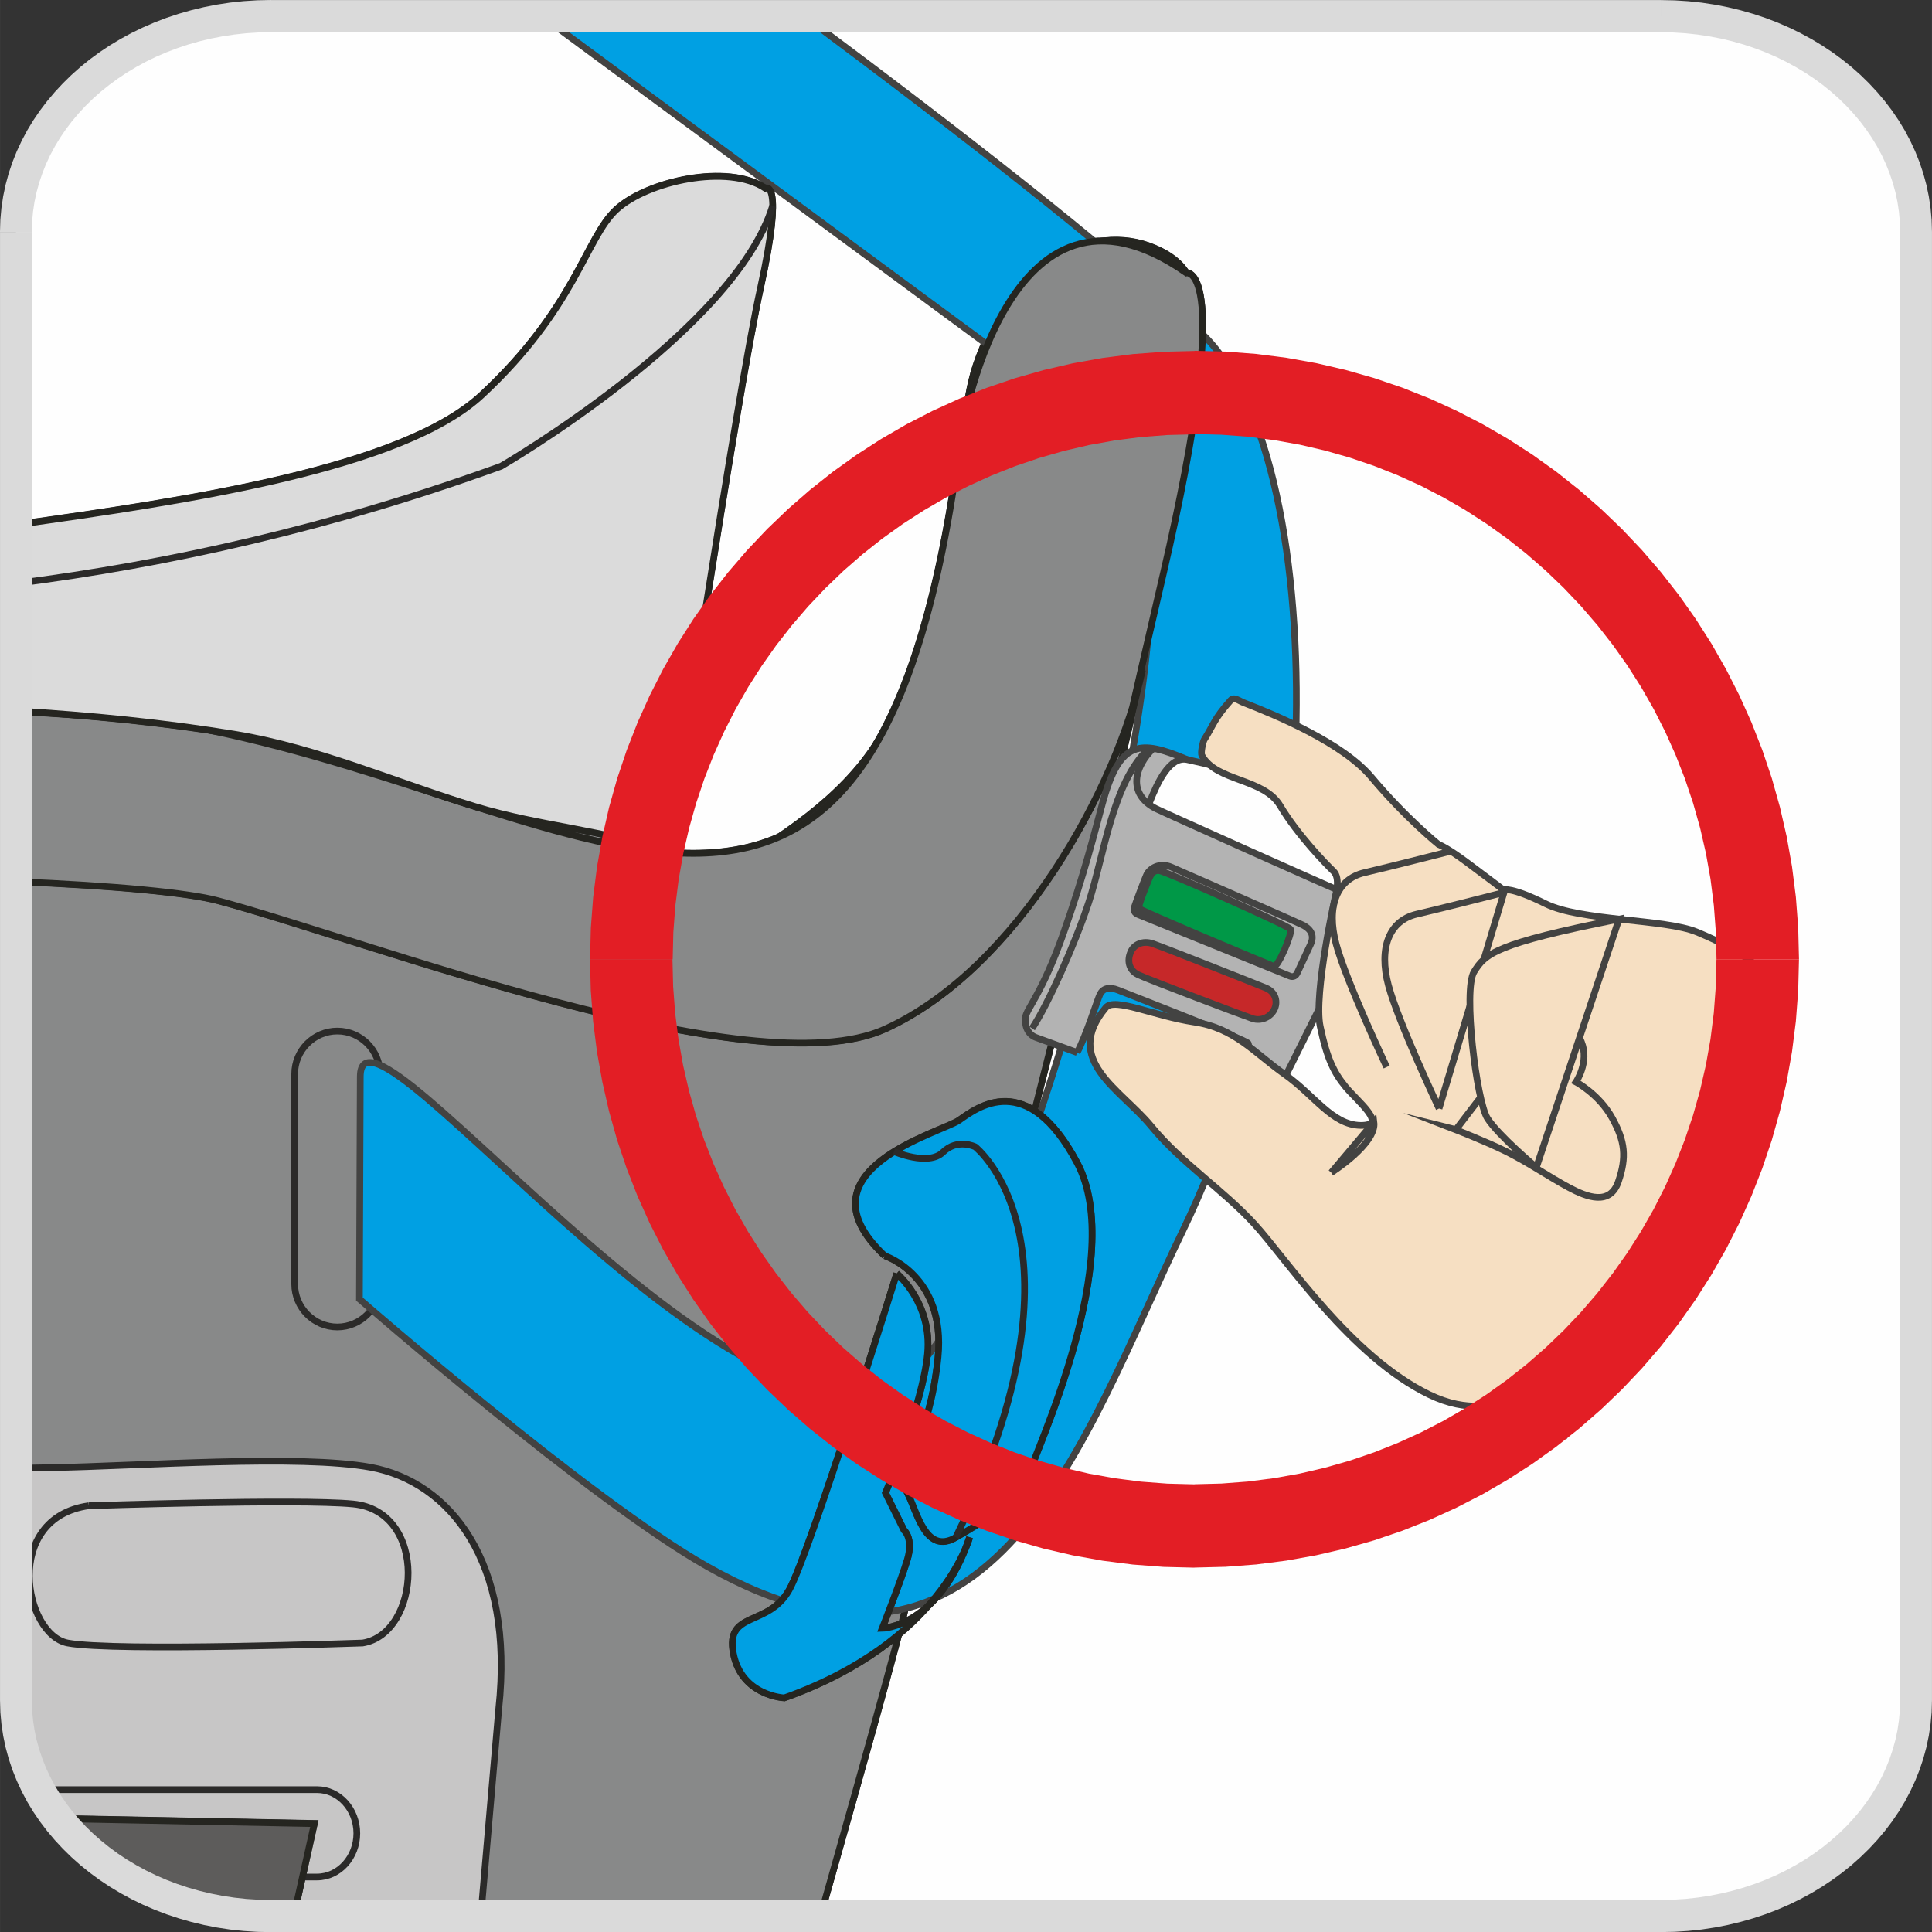 <?xml version="1.0" encoding="UTF-8"?>
<!DOCTYPE svg PUBLIC "-//W3C//DTD SVG 1.1//EN" "http://www.w3.org/Graphics/SVG/1.1/DTD/svg11.dtd">
<!-- Creator: CorelDRAW 2018 (64-Bit) -->
<svg xmlns="http://www.w3.org/2000/svg" xml:space="preserve" width="21.999mm" height="22mm" version="1.1" style="shape-rendering:geometricPrecision; text-rendering:geometricPrecision; image-rendering:optimizeQuality; fill-rule:evenodd; clip-rule:evenodd"
viewBox="0 0 470.36 470.39"
 xmlns:xlink="http://www.w3.org/1999/xlink">
 <rect x="0" y="0" width="470.36" height="470.39" fill="#333333" stroke="none"/>
 <defs>
  <style type="text/css">
   <![CDATA[
    .str2 {stroke:#434342;stroke-width:1.63;stroke-miterlimit:22.926}
    .str0 {stroke:#2B2A29;stroke-width:1.63;stroke-miterlimit:22.926}
    .str1 {stroke:#252520;stroke-width:1.63;stroke-miterlimit:22.926}
    .fil1 {fill:none;fill-rule:nonzero}
    .fil8 {fill:#FEFEFE}
    .fil7 {fill:#B3B3B3}
    .fil6 {fill:#DBDBDB}
    .fil9 {fill:#C62829}
    .fil2 {fill:#888989}
    .fil4 {fill:#5D5C5B}
    .fil5 {fill:#00A0E3}
    .fil10 {fill:#009847}
    .fil0 {fill:#FEFEFE;fill-rule:nonzero}
    .fil13 {fill:#DADADA;fill-rule:nonzero}
    .fil12 {fill:#E31E25;fill-rule:nonzero}
    .fil11 {fill:#F6DFC2;fill-rule:nonzero}
    .fil3 {fill:#C7C6C6;fill-rule:nonzero}
   ]]>
  </style>
 </defs>
 <g id="Слой_x0020_1">
  <path class="fil0" d="M466.48 413.92c0,29.03 -27.81,52.56 -62.12,52.56l-338.37 0c-34.3,0 -62.11,-23.53 -62.11,-52.56l0 -357.43c0,-29.03 27.81,-52.57 62.11,-52.57l338.37 0c34.3,0 62.12,23.54 62.12,52.57l0 357.43z"/>
  <g>
   <path class="fil1 str0" d="M199.74 466.48l2.95 -10.47c16.97,-59.9 17.75,-64.67 17.75,-64.67 0,0 60.36,-227.03 65.89,-269.13 5.52,-42.11 10.06,-55.35 -5.33,-61.86 -15.37,-6.51 -35.12,3.91 -43.39,28.65 -5.96,17.8 -2.79,59.04 -24.41,92.29 -8.42,12.95 -22.47,22.55 -39.5,32.29 0,0 -78.11,-36.9 -168.86,-40.38l-0.96 -0.04"/>
  </g>
  <path class="fil2" d="M199.76 466.48l2.94 -10.42c16.97,-59.9 17.76,-64.68 17.76,-64.68 0,0 60.36,-227.02 65.89,-269.13 5.51,-42.11 10.05,-55.34 -5.33,-61.85 -15.39,-6.51 -35.12,3.9 -43.4,28.65 -5.97,17.81 -2.8,59.05 -24.42,92.29 -8.42,12.96 -22.47,22.54 -39.5,32.29 0,0 -78.12,-36.89 -168.85,-40.36l-0.99 -0.04 0 240.69c0,29.04 27.8,52.57 62.11,52.57l0 0 133.77 0z"/>
  <g>
   <path class="fil1 str1" d="M199.76 466.48l2.94 -10.42c16.97,-59.9 17.76,-64.68 17.76,-64.68 0,0 60.36,-227.02 65.89,-269.13 5.51,-42.11 10.05,-55.34 -5.33,-61.85 -15.39,-6.51 -35.12,3.9 -43.4,28.65 -5.97,17.81 -2.8,59.05 -24.42,92.29 -8.42,12.96 -22.47,22.54 -39.5,32.29 0,0 -78.12,-36.89 -168.85,-40.36l-0.99 -0.04"/>
  </g>
  <path class="fil3" d="M121.42 416.08l-4.36 50.39 -51.06 0 0 0c-34.31,0 -62.11,-23.53 -62.11,-52.57l0 -56.42 8.44 -0.16c21.89,-0.41 60.57,-3.28 77.93,-0.09 19.08,3.51 35.09,22.78 31.17,58.85z"/>
  <g>
   <path class="fil1 str0" d="M121.42 416.08l-4.36 50.39m-113.18 -108.99l8.44 -0.16c21.89,-0.41 60.57,-3.28 77.93,-0.09 19.08,3.51 35.09,22.78 31.17,58.85"/>
  </g>
  <g>
   <path class="fil1 str0" d="M21.6 366.59c-21.07,3 -15.79,31.4 -5.12,33.42 11.43,2.17 71.79,0 71.79,0 14.15,-2.3 16.2,-32.06 -2.32,-33.85 -13.42,-1.3 -64.35,0.43 -64.35,0.43"/>
  </g>
  <g>
   <path class="fil1 str0" d="M11.7 435.71l65.49 0c5.33,0 9.68,4.78 9.68,10.63l0 0.01c0,5.85 -4.35,10.63 -9.68,10.63l-46.83 0m-20.76 -21.01c0.68,-0.17 1.38,-0.26 2.11,-0.26"/>
  </g>
  <g>
   <polyline class="fil1 str0" points="71.5,466.48 76.52,443.94 14.03,442.72 "/>
  </g>
  <path class="fil4" d="M71.53 466.48l5 -22.48 -62.47 -1.22c11.1,14.28 30.21,23.71 51.92,23.71l0 0 5.54 0z"/>
  <g>
   <polyline class="fil1 str1" points="71.53,466.48 76.53,443.99 14.06,442.77 "/>
  </g>
  <g>
   <path class="fil1 str0" d="M278.1 163.08c-6.09,28.37 -30.24,72.63 -62.6,87.39 -32.22,14.7 -126.68,-21.69 -162.54,-31.26 -7.08,-1.89 -25.09,-3.64 -49.1,-4.61m0 -41.43c20.27,1.07 37,2.54 46.53,4.48 95.15,19.31 163.46,84.47 183.42,-70.85 0,0 10.88,-71.31 55.02,-40.38 0,0 11.91,-2.41 -5.64,73.26 -17.55,75.67 -5.63,25.74 -5.1,23.4"/>
  </g>
  <g>
   <path class="fil1 str0" d="M82.13 251.02l0 0c5.72,0 10.38,4.7 10.38,10.44l0 51.17c0,5.73 -4.66,10.44 -10.38,10.44 -5.72,0 -10.39,-4.7 -10.39,-10.44l0 -51.17c0,-5.74 4.67,-10.44 10.39,-10.44"/>
  </g>
  <path class="fil5" d="M288.97 78.26c-20.24,-18.67 -54.22,-45.3 -93.21,-74.33l-63.86 0 140.84 103.85c25.67,18.93 -18.75,189.32 -47.25,222.71 -36.7,43.03 -137.67,-95.14 -137.78,-68.36l-0.21 54.15c0,0 56.23,49.03 84.67,65.1 70.28,39.71 91.55,-31.65 115.78,-81.72 38.7,-80 34.71,-198.43 1.02,-221.39z"/>
  <g>
   <path class="fil1 str2" d="M288.97 78.26c-20.24,-18.67 -54.22,-45.3 -93.21,-74.33m-63.86 0l140.84 103.85c25.67,18.93 -18.75,189.32 -47.25,222.71 -36.7,43.03 -137.67,-95.14 -137.78,-68.36l-0.21 54.15c0,0 56.23,49.03 84.67,65.1 70.28,39.71 91.55,-31.65 115.78,-81.72 38.7,-80 34.71,-198.43 1.02,-221.39"/>
  </g>
  <path class="fil2" d="M278.13 163.12c-6.09,28.38 -30.24,72.64 -62.6,87.39 -32.22,14.7 -126.69,-21.68 -162.54,-31.24 -7.09,-1.89 -25.11,-3.65 -49.12,-4.62l0 -41.44c20.29,1.07 37.02,2.54 46.55,4.47 95.14,19.31 163.46,84.49 183.42,-70.85 0,0 10.88,-71.3 55.02,-40.37 0,0 11.91,-2.41 -5.65,73.25 -17.54,75.67 -5.63,25.74 -5.09,23.4z"/>
  <g>
   <path class="fil1 str1" d="M278.13 163.12c-6.09,28.38 -30.24,72.64 -62.6,87.39 -32.22,14.7 -126.69,-21.68 -162.54,-31.24 -7.09,-1.89 -25.11,-3.65 -49.12,-4.62m0 -41.44c20.29,1.07 37.02,2.54 46.55,4.47 95.14,19.31 163.46,84.49 183.42,-70.85 0,0 10.88,-71.3 55.02,-40.37 0,0 11.91,-2.41 -5.65,73.25 -17.54,75.67 -5.63,25.74 -5.09,23.4"/>
  </g>
  <g>
   <path class="fil1 str0" d="M215.37 305.69c0,0 14.97,4.78 13,24.75 -1.96,19.96 -9.84,28.64 -7.47,32.98 2.36,4.34 4.34,15.19 11.82,10.85 7.49,-4.35 16.14,-9.56 17.72,-15.19 1.58,-5.65 24.03,-52.97 11.82,-75.96 -12.21,-23.01 -24.43,-13.46 -28.76,-10.41 -4.33,3.03 -40.17,12.14 -18.12,32.98"/>
  </g>
  <path class="fil5" d="M215.37 305.73c0,0 14.97,4.78 13,24.74 -1.98,19.97 -9.85,28.65 -7.48,32.99 2.36,4.34 4.34,15.19 11.82,10.85 7.48,-4.34 16.15,-9.54 17.72,-15.19 1.57,-5.64 24.03,-52.96 11.82,-75.97 -12.2,-23 -24.42,-13.45 -28.76,-10.41 -4.33,3.04 -40.18,12.15 -18.11,32.99z"/>
  <g>
   <path class="fil1 str1" d="M215.37 305.73c0,0 14.97,4.78 13,24.74 -1.98,19.97 -9.85,28.65 -7.48,32.99 2.36,4.34 4.34,15.19 11.82,10.85 7.48,-4.34 16.15,-9.54 17.72,-15.19 1.57,-5.64 24.03,-52.96 11.82,-75.97 -12.2,-23 -24.42,-13.45 -28.76,-10.41 -4.33,3.04 -40.18,12.15 -18.11,32.99"/>
  </g>
  <g>
   <path class="fil1 str0" d="M217.66 280.36c0,0 8.35,3.64 11.9,0.16 3.55,-3.47 7.87,-1.31 7.87,-1.31 0,0 29.94,23.44 -4.72,95.07"/>
  </g>
  <g>
   <path class="fil1 str0" d="M218.33 310.04c0,0 8.67,7.15 7.49,19.52 -1.18,12.38 -10.24,33.86 -10.24,33.86l4.52 9.12c0,0 2.37,1.95 0.8,7.15 -1.58,5.21 -6.11,16.71 -6.11,16.71 0,0 13.79,-0.22 21.27,-22.14 0,0 -6.7,25.4 -45.1,39.08 0,0 -10.44,-0.45 -12.41,-10.86 -1.97,-10.43 8.47,-6.3 13.59,-15.41 5.13,-9.11 26.19,-77.05 26.19,-77.05"/>
  </g>
  <path class="fil5" d="M218.32 310.07c0,0 8.67,7.17 7.49,19.54 -1.18,12.36 -10.24,33.84 -10.24,33.84l4.52 9.12c0,0 2.37,1.95 0.8,7.15 -1.58,5.21 -6.11,16.72 -6.11,16.72 0,0 13.79,-0.21 21.27,-22.14 0,0 -6.7,25.4 -45.1,39.07 0,0 -10.44,-0.44 -12.42,-10.86 -1.96,-10.41 8.47,-6.29 13.59,-15.41 5.12,-9.11 26.2,-77.05 26.2,-77.05z"/>
  <g>
   <path class="fil1 str1" d="M218.32 310.07c0,0 8.67,7.17 7.49,19.54 -1.18,12.36 -10.24,33.84 -10.24,33.84l4.52 9.12c0,0 2.37,1.95 0.8,7.15 -1.58,5.21 -6.11,16.72 -6.11,16.72 0,0 13.79,-0.21 21.27,-22.14 0,0 -6.7,25.4 -45.1,39.07 0,0 -10.44,-0.44 -12.42,-10.86 -1.96,-10.41 8.47,-6.29 13.59,-15.41 5.12,-9.11 26.2,-77.05 26.2,-77.05"/>
  </g>
  <g>
   <path class="fil1 str0" d="M3.87 127.7c42.1,-5.89 94.13,-13.64 113.4,-31.56 22.89,-21.27 25.26,-38.2 32.75,-45.15 7.5,-6.94 27.22,-11.29 36.29,-5.2 0,0 4.74,-2.6 -1.18,24.3 -5.93,26.91 -22.48,137.23 -22.48,137.23 -15.41,-5.27 -31.24,-6.23 -46.88,-10.96 -19.17,-5.79 -38.23,-14.27 -58.33,-17.59 -17.55,-2.9 -35.52,-4.66 -53.58,-5.76"/>
  </g>
  <path class="fil6" d="M3.87 127.76c42.11,-5.9 94.14,-13.65 113.42,-31.57 22.88,-21.27 25.25,-38.2 32.75,-45.14 7.49,-6.95 27.22,-11.29 36.29,-5.22 0,0 4.74,-2.6 -1.18,24.31 -5.93,26.92 -22.47,137.23 -22.47,137.23 -15.42,-5.27 -31.26,-6.24 -46.89,-10.96 -19.16,-5.79 -38.23,-14.27 -58.32,-17.59 -17.56,-2.9 -35.54,-4.65 -53.61,-5.75l0 -45.32z"/>
  <g>
   <path class="fil1 str1" d="M3.87 127.76c42.11,-5.9 94.14,-13.65 113.42,-31.57 22.88,-21.27 25.25,-38.2 32.75,-45.14 7.49,-6.95 27.22,-11.29 36.29,-5.22 0,0 4.74,-2.6 -1.18,24.31 -5.93,26.92 -22.47,137.23 -22.47,137.23 -15.42,-5.27 -31.26,-6.24 -46.89,-10.96 -19.16,-5.79 -38.23,-14.27 -58.32,-17.59 -17.56,-2.9 -35.54,-4.65 -53.61,-5.75"/>
  </g>
  <g>
   <path class="fil1 str0" d="M3.87 142.05c37.18,-4.73 76.88,-13.59 118.14,-28.55 0,0 56.84,-32.99 66.09,-63.38"/>
  </g>
  <path class="fil7" d="M287.55 184.54c-3.37,-1.13 -11.27,-4.59 -14.03,-0.1 -2.96,2.82 -6.19,14.43 -8.82,24.48 -3.12,11.94 -8.95,26.78 -11.99,32.71 -3.04,5.94 -4.54,8.47 -1.12,10.44 1.12,0.64 4.57,2.1 10.64,4.17 0.68,-0.27 5.3,-16.21 7.51,-15.61 11.17,3 33.98,12.6 33.83,13.29 0.31,1 -1.55,15.67 -2.08,15.67 -0.25,-0.01 1.52,0.59 1.89,0.67 3.03,0.66 5.02,1.37 6.69,-2.48 1.67,-3.86 20.82,-40.11 21.92,-43.96 1.1,-3.84 3.58,-10.27 -3.66,-17.06 -4.78,-4.49 -39.96,-15.58 -40.87,-17.93 -0.92,-2.35 0.02,-3.96 0.02,-3.96l0.08 -0.34z"/>
  <g>
   <path class="fil1 str2" d="M289.05 184.93c-11.55,-4.88 -16.42,-4.88 -20.67,10.74 -1.74,6.37 -4.35,17.07 -9.51,31.64 -5.16,14.56 -8.89,18.21 -9.19,20.27 -0.3,2.05 0.5,4.27 2.51,5l10.05 3.67m39.81 13.64c1.99,0.57 3.5,0.94 4.35,1.03 1.44,0.16 2.59,-0.68 3.32,-2.31 0.72,-1.63 18.61,-37.43 21.21,-42.45 6.16,-11.88 -0.3,-18.81 -7.12,-23.1"/>
  </g>
  <g>
   <path class="fil1 str2" d="M262.23 256.25c2.21,-4.08 4.95,-12.93 5.57,-14.17 0.72,-1.44 2.21,-1.91 4.38,-1.04 2.17,0.87 31.03,12.05 31.68,12.95 0.32,0.44 -0.16,2.35 -0.71,4.18l-1.1 11.71"/>
  </g>
  <g>
   <path class="fil1 str2" d="M279.1 213.11c-0.75,1.74 -2.7,7 -2.94,7.79 -0.24,0.79 -0.01,1.39 1,1.79 1.01,0.4 35.95,14.59 36.83,14.94 0.87,0.36 1.53,-0.04 1.91,-0.91 0.38,-0.87 2.32,-4.97 3.19,-6.86 0.87,-1.9 0.33,-3.56 -2.05,-4.71 -2.4,-1.16 -28.79,-12.67 -31.78,-14 -2.99,-1.33 -5.48,0.34 -6.16,1.96"/>
  </g>
  <path class="fil8" d="M325.61 216.29c0,0 3.85,-11.79 2.25,-12.98 -0.79,-0.59 -5.87,-6.88 -14.87,-10.63 -9.36,-3.9 -21.42,-7.47 -22.72,-7.46 -1.13,0 -2.82,-0.72 -4.58,0.49 -2.29,1.56 -4.15,5 -4.7,7 -0.98,3.55 -2.54,2.29 1.53,4.59 4.07,2.3 41.92,18.83 41.92,18.83l1.17 0.15z"/>
  <path class="fil9" d="M275.27 231.78c0.78,-1.79 2.89,-2.89 5.39,-2.03 2.51,0.86 24.96,9.72 27.5,10.77 2.53,1.05 2.97,3.52 2.04,5.31 -0.93,1.79 -3.12,2.85 -5.25,2.16 -2.12,-0.7 -25.46,-9.54 -27.82,-10.67 -2.36,-1.13 -2.75,-3.47 -1.85,-5.54z"/>
  <g>
   <path class="fil1 str2" d="M275.27 231.78c0.78,-1.79 2.89,-2.89 5.39,-2.03 2.51,0.86 24.96,9.72 27.5,10.77 2.53,1.05 2.97,3.52 2.04,5.31 -0.93,1.79 -3.12,2.85 -5.25,2.16 -2.12,-0.7 -25.46,-9.54 -27.82,-10.67 -2.36,-1.13 -2.75,-3.47 -1.85,-5.54"/>
  </g>
  <path class="fil10" d="M282.29 211.97c-0.93,-0.13 -1.8,0.18 -2.51,1.89 -0.7,1.7 -2.77,6.77 -2.53,7.28 0.23,0.5 31.91,13.8 32.89,14.13 0.97,0.34 4.57,-8.12 4.05,-9.03 -0.52,-0.9 -30.24,-14.03 -31.9,-14.27z"/>
  <g>
   <path class="fil1 str2" d="M282.29 211.97c-0.93,-0.13 -1.8,0.18 -2.51,1.89 -0.7,1.7 -2.77,6.77 -2.53,7.28 0.23,0.5 31.91,13.8 32.89,14.13 0.97,0.34 4.57,-8.12 4.05,-9.03 -0.52,-0.9 -30.24,-14.03 -31.9,-14.27"/>
  </g>
  <g>
   <path class="fil1 str2" d="M279.65 182.26c-8.85,8.29 -10.89,26.24 -14.61,37.5 -3.3,9.98 -9.9,24.79 -13.77,30.62"/>
  </g>
  <g>
   <path class="fil1 str2" d="M279.75 195.67c2.07,-5.32 5.05,-11.64 9.3,-10.73 8.38,1.78 29.44,6.82 38.74,18.37 1.66,2.06 -1.2,10.37 -2.11,12.78"/>
  </g>
  <g>
   <path class="fil1 str2" d="M280.7 182.29c-4.31,4.17 -6.49,10.93 0.77,14.61 1.74,0.88 44.06,19.85 45.77,20.44 4.69,1.62 5.61,-5.39 0.7,-9.31"/>
  </g>
  <path class="fil11" d="M380.64 350.01c-7.2,-19.54 -13.55,-1.23 -32.67,-10.47 -19.12,-9.24 -34.76,-32.98 -42.49,-41.45 -7.72,-8.47 -17.83,-14.9 -25.2,-23.9 -7.38,-9.01 -21.81,-16.07 -11.05,-28.9 2.13,-2.56 11.69,2.07 21.55,3.54 9.86,1.47 14.65,7.55 21.95,12.69 7.3,5.15 11.6,12.36 18.5,12.47 6.89,0.1 -0.76,-5.9 -3.6,-9.35 -2.83,-3.44 -4.56,-6.83 -6.22,-14.76 -1.66,-7.93 3.75,-31.96 3.75,-31.96 0,0 1.23,-4.14 -0.5,-5.79 -1.74,-1.65 -8.8,-8.9 -13,-15.98 -4.01,-6.73 -15.55,-5.84 -19.04,-12.2 -0.38,-0.7 0.3,-3.46 0.54,-3.85 2.29,-3.61 2.39,-5.09 6.45,-9.6 0.84,-0.93 1.93,0.09 3.19,0.58 8.18,3.18 24.11,9.83 31.08,18.12 8.41,10.02 16.34,16.39 16.34,16.39 0,0 1.83,0.6 6.75,4.25 4.92,3.65 9.04,6.79 9.04,6.79 0,0 1.86,-0.77 10.31,3.42 8.44,4.19 29.06,3.68 36.76,6.85 7.69,3.17 18.29,8.58 19.28,15.87 0.99,7.3 -8.53,19.88 -4.15,35.97l-47.57 71.27z"/>
  <g>
   <path class="fil1 str2" d="M380.64 350.01c-7.2,-19.54 -13.55,-1.23 -32.67,-10.47 -19.12,-9.24 -34.76,-32.98 -42.49,-41.45 -7.72,-8.47 -17.83,-14.9 -25.2,-23.9 -7.38,-9.01 -21.81,-16.07 -11.05,-28.9 2.13,-2.56 11.69,2.07 21.55,3.54 9.86,1.47 14.65,7.55 21.95,12.69 7.3,5.15 11.6,12.36 18.5,12.47 6.89,0.1 -0.76,-5.9 -3.6,-9.35 -2.83,-3.44 -4.56,-6.83 -6.22,-14.76 -1.66,-7.93 3.75,-31.96 3.75,-31.96 0,0 1.23,-4.14 -0.5,-5.79 -1.74,-1.65 -8.8,-8.9 -13,-15.98 -4.01,-6.73 -15.55,-5.84 -19.04,-12.2 -0.38,-0.7 0.3,-3.46 0.54,-3.85 2.29,-3.61 2.39,-5.09 6.45,-9.6 0.84,-0.93 1.93,0.09 3.19,0.58 8.18,3.18 24.11,9.83 31.08,18.12 8.41,10.02 16.34,16.39 16.34,16.39 0,0 1.83,0.6 6.75,4.25 4.92,3.65 9.04,6.79 9.04,6.79 0,0 1.86,-0.77 10.31,3.42 8.44,4.19 29.06,3.68 36.76,6.85 7.69,3.17 18.29,8.58 19.28,15.87 0.99,7.3 -8.53,19.88 -4.15,35.97l-47.57 71.27"/>
  </g>
  <path class="fil11" d="M379.13 242.81c0,0 3.94,6.08 5.9,10.92 1.96,4.83 -1.34,9.7 -1.34,9.7 0,0 5.61,2.97 8.79,8.72 3.19,5.75 3.56,9.59 1.53,15.52 -2.03,5.94 -7.61,3.82 -12.06,1.44 -4.45,-2.38 -10.07,-6.19 -15.24,-8.76 -5.17,-2.55 -12.62,-5.43 -12.62,-5.43l0.36 0.09 24.68 -32.2z"/>
  <g>
   <path class="fil1 str2" d="M379.13 242.81c0,0 3.94,6.08 5.9,10.92 1.96,4.83 -1.34,9.7 -1.34,9.7 0,0 5.61,2.97 8.79,8.72 3.19,5.75 3.56,9.59 1.53,15.52 -2.03,5.94 -7.61,3.82 -12.06,1.44 -4.45,-2.38 -10.07,-6.19 -15.24,-8.76 -5.17,-2.55 -12.62,-5.43 -12.62,-5.43l0.36 0.09 24.68 -32.2"/>
  </g>
  <path class="fil11" d="M350.36 269.88c0,0 -9.92,-20.96 -12.33,-29.98 -2.41,-9.02 0.12,-15.77 6.9,-17.34 6.78,-1.57 21.23,-5.27 21.23,-5.27l-15.81 52.59z"/>
  <g>
   <path class="fil1 str2" d="M350.36 269.88c0,0 -9.92,-20.96 -12.33,-29.98 -2.41,-9.02 0.12,-15.77 6.9,-17.34 6.78,-1.57 21.23,-5.27 21.23,-5.27l-15.81 52.59"/>
  </g>
  <path class="fil11" d="M374.04 284.21c0,0 -9.26,-7.77 -11.91,-11.94 -2.66,-4.18 -5.98,-31.28 -3.26,-35.68 2.73,-4.39 5.06,-6.82 35.3,-12.82l-20.13 60.44z"/>
  <g>
   <path class="fil1 str2" d="M374.04 284.21c0,0 -9.26,-7.77 -11.91,-11.94 -2.66,-4.18 -5.98,-31.28 -3.26,-35.68 2.73,-4.39 5.06,-6.82 35.3,-12.82l-20.13 60.44"/>
  </g>
  <path class="fil11" d="M324.1 285.48c0,0 11.11,-7.02 10.4,-12.32l-10.4 12.32z"/>
  <g>
   <path class="fil1 str2" d="M324.1 285.48c0,0 11.11,-7.02 10.4,-12.32l-10.4 12.32"/>
  </g>
  <g>
   <path class="fil1 str2" d="M337.6 259.78c0,0 -9.91,-20.96 -12.32,-29.98 -2.41,-9.02 0.12,-15.76 6.9,-17.34 6.78,-1.57 21.23,-5.27 21.23,-5.27"/>
  </g>
  <g>
   <path class="fil12" d="M290.81 361.38l0 20.29 0 0 -7.56 -0.19 -7.47 -0.57 -7.36 -0.94 -7.25 -1.3 -7.12 -1.65 -6.99 -1.99 -6.84 -2.33 -6.69 -2.65 -6.52 -2.97 -6.35 -3.27 -6.16 -3.57 -5.97 -3.85 -5.77 -4.13 -5.56 -4.4 -5.34 -4.65 -5.11 -4.9 -4.87 -5.14 -4.62 -5.37 -4.37 -5.59 -4.1 -5.81 -3.83 -6.01 -3.54 -6.2 -3.25 -6.39 -2.95 -6.57 -2.64 -6.73 -2.32 -6.89 -1.98 -7.04 -1.64 -7.17 -1.3 -7.3 -0.94 -7.41 -0.57 -7.52 -0.19 -7.61 20.08 0 0.16 6.59 0.49 6.49 0.81 6.4 1.12 6.29 1.42 6.18 1.71 6.06 1.99 5.93 2.27 5.8 2.54 5.66 2.8 5.51 3.06 5.35 3.3 5.18 3.54 5.01 3.77 4.83 3.99 4.64 4.21 4.44 4.42 4.24 4.61 4.02 4.8 3.8 4.98 3.56 5.16 3.33 5.32 3.08 5.48 2.82 5.63 2.56 5.77 2.29 5.9 2.01 6.03 1.72 6.14 1.43 6.26 1.12 6.36 0.82 6.46 0.49 6.55 0.17 0 0zm127.09 -127.84l20.08 0 0 0 -0.19 7.61 -0.57 7.52 -0.94 7.41 -1.3 7.3 -1.64 7.17 -1.98 7.04 -2.32 6.89 -2.64 6.73 -2.95 6.57 -3.25 6.39 -3.54 6.2 -3.83 6.01 -4.1 5.81 -4.37 5.59 -4.63 5.37 -4.87 5.14 -5.11 4.9 -5.34 4.65 -5.56 4.4 -5.77 4.13 -5.97 3.85 -6.16 3.57 -6.35 3.27 -6.52 2.97 -6.68 2.65 -6.84 2.33 -6.99 1.99 -7.12 1.65 -7.25 1.3 -7.36 0.94 -7.47 0.57 -7.56 0.19 0 -20.29 6.55 -0.17 6.46 -0.49 6.36 -0.82 6.26 -1.12 6.15 -1.43 6.03 -1.72 5.9 -2.01 5.77 -2.29 5.63 -2.56 5.48 -2.82 5.32 -3.08 5.16 -3.33 4.98 -3.56 4.8 -3.8 4.61 -4.02 4.42 -4.24 4.21 -4.44 3.99 -4.64 3.77 -4.83 3.55 -5.01 3.3 -5.18 3.06 -5.35 2.8 -5.51 2.54 -5.66 2.27 -5.8 2 -5.93 1.71 -6.06 1.42 -6.18 1.12 -6.29 0.81 -6.4 0.49 -6.49 0.16 -6.59 0 0zm-127.09 -127.84l0 -20.29 0 0 7.56 0.19 7.47 0.57 7.36 0.94 7.25 1.3 7.12 1.65 6.99 1.99 6.84 2.33 6.68 2.65 6.52 2.97 6.35 3.27 6.16 3.57 5.97 3.85 5.77 4.13 5.56 4.4 5.34 4.65 5.11 4.9 4.87 5.14 4.63 5.37 4.37 5.59 4.1 5.81 3.83 6.01 3.54 6.2 3.25 6.39 2.95 6.56 2.64 6.73 2.32 6.89 1.98 7.03 1.64 7.17 1.3 7.3 0.94 7.41 0.57 7.52 0.19 7.61 -20.08 0 -0.16 -6.59 -0.49 -6.49 -0.81 -6.4 -1.12 -6.29 -1.42 -6.18 -1.71 -6.06 -2 -5.94 -2.27 -5.8 -2.54 -5.66 -2.8 -5.51 -3.06 -5.35 -3.3 -5.18 -3.55 -5.01 -3.77 -4.83 -3.99 -4.64 -4.21 -4.44 -4.42 -4.24 -4.61 -4.02 -4.8 -3.8 -4.98 -3.56 -5.16 -3.33 -5.32 -3.08 -5.48 -2.82 -5.63 -2.56 -5.77 -2.29 -5.9 -2.01 -6.03 -1.72 -6.15 -1.43 -6.26 -1.12 -6.36 -0.82 -6.46 -0.49 -6.55 -0.17 0 0zm-127.08 127.84l-20.08 0 0.19 -7.61 0.57 -7.52 0.94 -7.41 1.3 -7.3 1.64 -7.17 1.98 -7.03 2.32 -6.89 2.64 -6.73 2.95 -6.56 3.25 -6.39 3.54 -6.2 3.83 -6.01 4.1 -5.81 4.37 -5.59 4.62 -5.37 4.87 -5.14 5.11 -4.9 5.34 -4.65 5.56 -4.4 5.77 -4.13 5.97 -3.85 6.16 -3.57 6.35 -3.27 6.52 -2.97 6.69 -2.65 6.84 -2.33 6.99 -1.99 7.12 -1.65 7.25 -1.3 7.36 -0.94 7.47 -0.57 7.56 -0.19 0 20.29 -6.55 0.17 -6.46 0.49 -6.36 0.82 -6.26 1.12 -6.14 1.43 -6.03 1.72 -5.9 2.01 -5.77 2.29 -5.63 2.56 -5.48 2.82 -5.32 3.08 -5.16 3.33 -4.98 3.56 -4.8 3.8 -4.61 4.02 -4.42 4.24 -4.21 4.44 -3.99 4.64 -3.77 4.83 -3.54 5.01 -3.3 5.18 -3.06 5.35 -2.8 5.51 -2.54 5.66 -2.27 5.8 -1.99 5.94 -1.71 6.06 -1.42 6.18 -1.12 6.29 -0.81 6.4 -0.49 6.49 -0.16 6.59z"/>
  </g>
  <g>
   <path class="fil13" d="M404.36 470.39l0 -7.83 0 0 3.03 -0.06 2.99 -0.19 2.94 -0.32 2.9 -0.44 2.84 -0.56 2.79 -0.67 2.73 -0.78 2.66 -0.89 2.6 -0.99 2.52 -1.09 2.45 -1.19 2.37 -1.29 2.29 -1.37 2.2 -1.46 2.11 -1.55 2.02 -1.63 1.92 -1.7 1.82 -1.77 1.71 -1.85 1.61 -1.91 1.49 -1.97 1.38 -2.03 1.27 -2.09 1.14 -2.14 1.02 -2.19 0.89 -2.24 0.77 -2.28 0.64 -2.32 0.5 -2.36 0.36 -2.4 0.22 -2.43 0.07 -2.47 7.75 0 -0.09 2.94 -0.26 2.9 -0.43 2.86 -0.59 2.81 -0.75 2.76 -0.91 2.71 -1.06 2.65 -1.2 2.58 -1.34 2.52 -1.48 2.44 -1.61 2.37 -1.74 2.29 -1.86 2.21 -1.98 2.13 -2.09 2.04 -2.19 1.95 -2.3 1.85 -2.4 1.76 -2.5 1.66 -2.58 1.55 -2.67 1.45 -2.75 1.34 -2.84 1.23 -2.91 1.11 -2.98 0.99 -3.05 0.87 -3.11 0.75 -3.17 0.62 -3.22 0.49 -3.27 0.35 -3.32 0.21 -3.36 0.07 0 0zm-338.37 -7.83l338.37 0 0 7.83 -338.37 0 0 0 0 -7.83zm-65.99 -48.64l7.75 0 0 0 0.07 2.47 0.22 2.43 0.36 2.4 0.5 2.36 0.64 2.32 0.77 2.28 0.89 2.24 1.02 2.19 1.15 2.14 1.26 2.09 1.38 2.03 1.49 1.98 1.61 1.91 1.71 1.85 1.82 1.78 1.92 1.7 2.02 1.63 2.11 1.55 2.2 1.46 2.29 1.37 2.37 1.29 2.45 1.19 2.52 1.09 2.59 0.99 2.67 0.89 2.72 0.78 2.79 0.67 2.84 0.56 2.9 0.44 2.94 0.32 2.99 0.19 3.03 0.06 0 7.83 -3.36 -0.07 -3.32 -0.21 -3.27 -0.35 -3.22 -0.49 -3.17 -0.62 -3.11 -0.75 -3.04 -0.87 -2.98 -0.99 -2.91 -1.11 -2.84 -1.23 -2.75 -1.34 -2.67 -1.45 -2.58 -1.55 -2.5 -1.66 -2.4 -1.76 -2.3 -1.85 -2.19 -1.95 -2.08 -2.04 -1.98 -2.13 -1.86 -2.21 -1.74 -2.29 -1.61 -2.37 -1.48 -2.44 -1.34 -2.52 -1.2 -2.58 -1.06 -2.65 -0.91 -2.71 -0.75 -2.76 -0.59 -2.81 -0.43 -2.86 -0.26 -2.9 -0.09 -2.94 0 0zm7.75 -357.43l0 357.43 -7.75 0 0 -357.43 0 0 7.75 0zm58.24 -56.48l0 7.83 0 0 -3.03 0.06 -2.99 0.19 -2.94 0.32 -2.9 0.44 -2.84 0.55 -2.79 0.67 -2.72 0.78 -2.66 0.89 -2.6 0.99 -2.53 1.09 -2.45 1.19 -2.37 1.29 -2.29 1.38 -2.2 1.46 -2.11 1.55 -2.02 1.62 -1.92 1.7 -1.82 1.78 -1.71 1.85 -1.61 1.91 -1.49 1.97 -1.38 2.03 -1.26 2.09 -1.15 2.14 -1.02 2.19 -0.89 2.24 -0.77 2.28 -0.64 2.32 -0.5 2.36 -0.36 2.4 -0.22 2.44 -0.07 2.47 -7.75 0 0.09 -2.94 0.26 -2.91 0.43 -2.86 0.59 -2.81 0.75 -2.76 0.91 -2.71 1.06 -2.65 1.2 -2.58 1.34 -2.52 1.48 -2.44 1.61 -2.37 1.74 -2.29 1.86 -2.21 1.98 -2.13 2.08 -2.04 2.19 -1.95 2.3 -1.86 2.4 -1.76 2.5 -1.66 2.58 -1.55 2.67 -1.45 2.76 -1.34 2.83 -1.23 2.9 -1.11 2.98 -0.99 3.04 -0.87 3.11 -0.75 3.16 -0.62 3.22 -0.49 3.27 -0.35 3.32 -0.21 3.36 -0.07 0 0zm338.37 7.83l-338.37 0 0 -7.83 338.37 0 0 0 0 7.83zm66 48.65l-7.75 0 0 0 -0.07 -2.47 -0.22 -2.44 -0.36 -2.4 -0.5 -2.36 -0.64 -2.32 -0.77 -2.28 -0.89 -2.24 -1.02 -2.19 -1.14 -2.14 -1.27 -2.09 -1.38 -2.03 -1.49 -1.97 -1.61 -1.91 -1.71 -1.85 -1.82 -1.78 -1.92 -1.7 -2.02 -1.63 -2.11 -1.55 -2.2 -1.46 -2.29 -1.37 -2.37 -1.29 -2.44 -1.19 -2.53 -1.09 -2.6 -0.99 -2.66 -0.89 -2.73 -0.78 -2.79 -0.67 -2.84 -0.55 -2.9 -0.44 -2.94 -0.32 -2.99 -0.19 -3.03 -0.06 0 -7.83 3.36 0.07 3.32 0.21 3.27 0.35 3.22 0.49 3.16 0.62 3.11 0.75 3.05 0.87 2.98 0.99 2.91 1.11 2.83 1.23 2.76 1.34 2.67 1.45 2.58 1.55 2.5 1.66 2.4 1.76 2.3 1.85 2.2 1.95 2.08 2.04 1.98 2.13 1.86 2.21 1.74 2.29 1.61 2.37 1.48 2.44 1.34 2.52 1.2 2.58 1.06 2.65 0.91 2.71 0.75 2.76 0.59 2.81 0.43 2.86 0.26 2.91 0.09 2.94 0 0zm-7.75 357.43l0 -357.43 7.75 0 0 357.43 0 0 -7.75 0z"/>
  </g>
 </g>
</svg>
